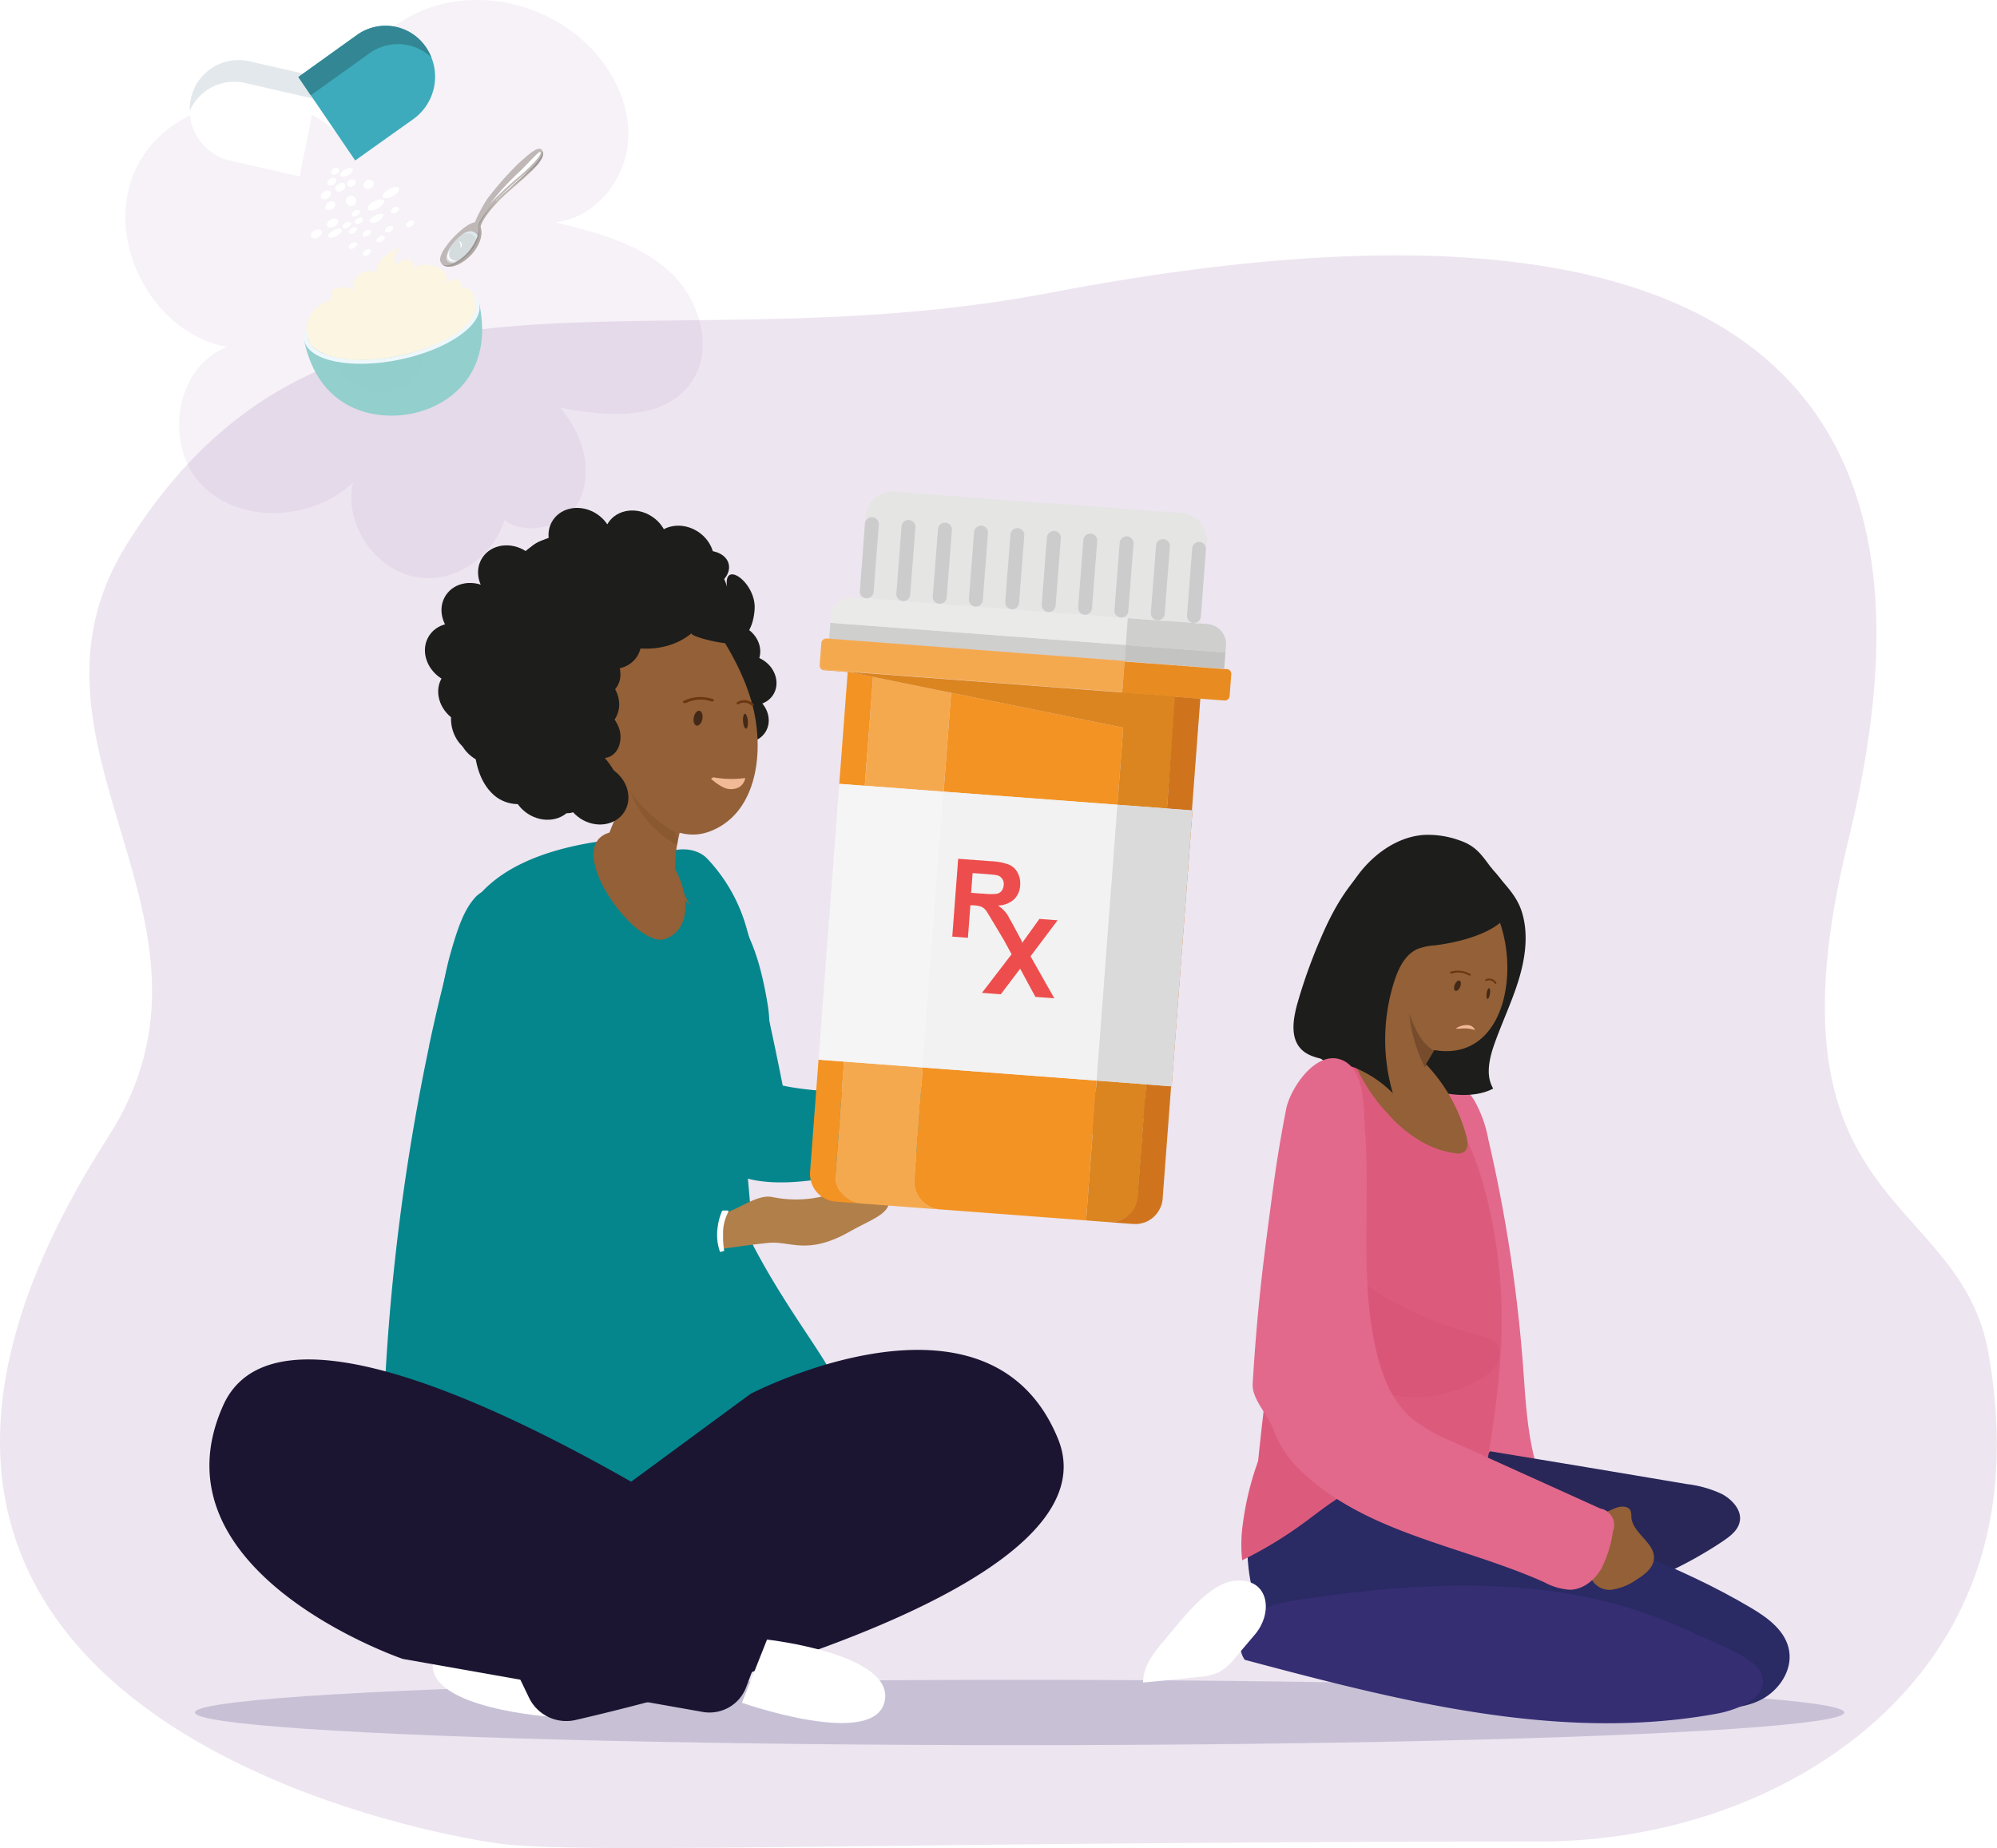 <svg xmlns="http://www.w3.org/2000/svg" xmlns:xlink="http://www.w3.org/1999/xlink" viewBox="0 0 382.72 354.26"><defs><style>.cls-1{mask:url(#mask);filter:url(#luminosity-noclip-3);}.cls-12,.cls-14,.cls-2,.cls-4,.cls-51,.cls-56,.cls-57,.cls-59,.cls-8{mix-blend-mode:multiply;}.cls-2{fill:url(#linear-gradient);}.cls-3{mask:url(#mask-2);filter:url(#luminosity-noclip-4);}.cls-4{fill:url(#linear-gradient-2);}.cls-5{isolation:isolate;}.cls-6{fill:#d1bbdc;opacity:0.18;}.cls-7{fill:#652580;opacity:0.12;}.cls-8{fill:#aea7c3;opacity:0.58;}.cls-9{fill:#b17f4a;}.cls-10{fill:#04868c;}.cls-11{mask:url(#mask-3);}.cls-12,.cls-26{opacity:0.15;}.cls-12{fill:url(#linear-gradient-3);}.cls-13{mask:url(#mask-4);}.cls-14,.cls-25{opacity:0.1;}.cls-14{fill:url(#linear-gradient-4);}.cls-15,.cls-16,.cls-27{fill:#fff;}.cls-16,.cls-17{fill-rule:evenodd;}.cls-17{fill:#1b1532;}.cls-18{fill:#1d1d1b;}.cls-19{fill:#936037;}.cls-20{fill:#6b3611;}.cls-21,.cls-40{fill:#432918;}.cls-22{fill:#683c11;opacity:0.19;}.cls-23{fill:#e5e5e4;}.cls-24{fill:#f39323;}.cls-25,.cls-26,.cls-29{fill:#010101;}.cls-27{opacity:0.2;}.cls-28{fill:#cdcccc;}.cls-29{opacity:0.05;}.cls-30{fill:#e5811f;}.cls-31{fill:#f2f2f2;}.cls-32{fill:#ed4d4c;}.cls-33{fill:#e2698b;}.cls-34{fill:#282758;}.cls-35{fill:#dc5b7c;}.cls-36{fill:none;}.cls-37{fill:#2a2a64;}.cls-38{fill:#352e73;}.cls-39{fill:#d34b73;opacity:0.27;}.cls-40{opacity:0.35;}.cls-41{fill:#f2b997;}.cls-42{fill:#e3e8ec;}.cls-43{fill:#3dabbc;}.cls-44{fill:#338693;}.cls-45,.cls-46,.cls-47{fill:#92cfcd;}.cls-46,.cls-47,.cls-52{mix-blend-mode:screen;}.cls-46{opacity:0.4;}.cls-47{opacity:0.5;}.cls-48{fill:#edf7fc;}.cls-49{fill:#82c4c2;}.cls-50,.cls-51,.cls-52{fill:#fbf5e2;}.cls-52,.cls-57{opacity:0.7;}.cls-53{fill:#bfb8b7;}.cls-54{fill:#fefefe;}.cls-55{fill:#bdb3ac;}.cls-56,.cls-57{fill:#908d8d;}.cls-56{opacity:0.3;}.cls-58,.cls-59{fill:#e5f4f9;opacity:0.6;}.cls-60{filter:url(#luminosity-noclip-2);}.cls-61{filter:url(#luminosity-noclip);}</style><filter id="luminosity-noclip" x="130.43" y="-4156.69" width="17.82" height="32766" filterUnits="userSpaceOnUse" color-interpolation-filters="sRGB"><feFlood flood-color="#fff" result="bg"/><feBlend in="SourceGraphic" in2="bg"/></filter><mask id="mask" x="130.43" y="-4156.69" width="17.82" height="32766" maskUnits="userSpaceOnUse"><g class="cls-61"/></mask><linearGradient id="linear-gradient" x1="-2960.69" y1="291.95" x2="-2943.5" y2="179.5" gradientTransform="translate(3084.2)" gradientUnits="userSpaceOnUse"><stop offset="0"/><stop offset="1" stop-color="#fff"/></linearGradient><filter id="luminosity-noclip-2" x="73.8" y="-4156.69" width="70.67" height="32766" filterUnits="userSpaceOnUse" color-interpolation-filters="sRGB"><feFlood flood-color="#fff" result="bg"/><feBlend in="SourceGraphic" in2="bg"/></filter><mask id="mask-2" x="73.8" y="-4156.69" width="70.67" height="32766" maskUnits="userSpaceOnUse"><g class="cls-60"/></mask><linearGradient id="linear-gradient-2" x1="-2978.89" y1="270.02" x2="-2964.35" y2="174.86" xlink:href="#linear-gradient"/><filter id="luminosity-noclip-3" x="130.43" y="169.44" width="17.82" height="44.74" filterUnits="userSpaceOnUse" color-interpolation-filters="sRGB"><feFlood flood-color="#fff" result="bg"/><feBlend in="SourceGraphic" in2="bg"/></filter><mask id="mask-3" x="130.43" y="169.44" width="17.82" height="44.74" maskUnits="userSpaceOnUse"><g class="cls-1"><path class="cls-2" d="M147.88,200.39c-.53,3.17-5.07,12-6,13.79-6.77-8.24-9.87-27.27-11.46-35.26a11.32,11.32,0,0,1,1.71-5.22,12.23,12.23,0,0,1,4.83-4.26,47.52,47.52,0,0,1,4.77,6.38,40.22,40.22,0,0,1,5.3,11.94A28.94,28.94,0,0,1,147.88,200.39Z"/></g></mask><linearGradient id="linear-gradient-3" x1="-2960.64" y1="291.96" x2="-2943.45" y2="179.51" gradientTransform="translate(3084.2)" gradientUnits="userSpaceOnUse"><stop offset="0" stop-color="#010101"/><stop offset="1"/></linearGradient><filter id="luminosity-noclip-4" x="73.8" y="171.45" width="70.67" height="95.77" filterUnits="userSpaceOnUse" color-interpolation-filters="sRGB"><feFlood flood-color="#fff" result="bg"/><feBlend in="SourceGraphic" in2="bg"/></filter><mask id="mask-4" x="73.8" y="171.45" width="70.67" height="95.77" maskUnits="userSpaceOnUse"><g class="cls-3"><path class="cls-4" d="M144.47,238.89h-.05a58.88,58.88,0,0,1-15.8,3.78c-8,.57-31.89,1.42-42.05-6.22a15.26,15.26,0,0,1-4.94-6.81c-1.26,8.21-3.35,24.44-2.66,37.56h0c-3.28-.85-5.23-1.94-5.16-3.27a420.85,420.85,0,0,1,8.37-63.32l0-.11c0-.11,0-.21.07-.32,1.06-4.72,2.43-10.44,3.47-14.66a.43.43,0,0,0,0-.05c.59-2.39,1.07-4.29,1.33-5.25a16.48,16.48,0,0,1,2.51-5.5c2.2-2.95,6-5,12.35-1.33a40.63,40.63,0,0,1,4.61,18.93c0,4.21-.11,7.68-.26,10.36a6.7,6.7,0,0,0,6.9,7.09,36.79,36.79,0,0,0,3.9-.31c-.42.15-13.89,2.69-14.65,7.18s12.27,7.87,18.69,10c7.31,2.37,22.64,4.65,22.64,4.65l.19,2v0Z"/></g></mask><linearGradient id="linear-gradient-4" x1="-2978.89" y1="270.02" x2="-2964.35" y2="174.86" xlink:href="#linear-gradient-3"/></defs><g class="cls-5"><g id="Layer_2" data-name="Layer 2"><g id="Layer_1-2" data-name="Layer 1"><path class="cls-6" d="M97.27,95.23c.35,8.52-7.89,16.34-16.37,15.56s-15.14-10-13.23-18.3c-7.8,7.28-21.43,8.14-28.92.54s-5.2-22.84,4.82-26.52C28.81,63.89,19.5,45.21,26.29,31.85S53.65,15,64.48,25.35c.24-10.49,7.74-20.26,17.63-23.79s21.52-.92,29.4,6c5.63,4.94,9.48,12.3,8.84,19.76s-6.5,14.55-13.95,15.28c7.86,1.94,16.08,4.06,22,9.53s8.67,15.42,3.64,21.76c-5.48,6.9-16,5.91-24.7,4.26,4.35,5,6.65,12.52,3.4,18.28s-13.28,6.77-16.08.78l-14.79,8.61"/><path class="cls-7" d="M360.45,329C343.91,344.33,320,353,295.05,353q-16,0-30.56.06-21.47.09-39.94.24c-24.59.19-45.34.43-62.6.63-38.81.44-60,.61-67.41-.7,0,0-147.76-20.05-73.83-135.25C47.41,176.38,0,143.24,24.3,104.35c38.67-62,99.49-33.42,177-48.24,174.09-33.28,164.45,57.55,152.77,105.63-17.11,70.47,21.47,66.41,27,97.59C387.09,293.05,375.56,314.91,360.45,329Z"/><ellipse class="cls-8" cx="195.41" cy="328.27" rx="158.05" ry="6.26"/><path class="cls-9" d="M219.51,213.93a2.9,2.9,0,0,0,.47-2.45c-.54-1.65-2.93-2.79-4.77-2.71-.92,0-1,.46-2.39.52-1.1.05-1.83-.22-3.34-.08a22.23,22.23,0,0,1-11.19-2.28c-3.14-1.6-7.06.68-10.13-.44S186,214,186,214s5,.52,9.19,1.17,6.55,4.24,15.5,1.92C215.2,216,218.22,215.89,219.51,213.93Z"/><path class="cls-10" d="M124.43,166.58c1.65-4,8.24-5.09,11.17-1.92a31.73,31.73,0,0,1,7.4,13c3.38,11.65,7,30.43,7,30.43s16.32,3.94,39.57-2.37c0,0,.5,6.53,2.8,9.16,0,0-40.91,18.59-53.27,9.06-7.34-5.66-14.52-34-15.41-45.34C123.25,173,123.21,169.52,124.43,166.58Z"/><g class="cls-11"><path class="cls-12" d="M147.88,200.39c-.06,6-5.07,12-6,13.79-6.77-8.24-9.87-27.27-11.46-35.26a11.32,11.32,0,0,1,1.71-5.22,12.23,12.23,0,0,1,4.83-4.26,47.52,47.52,0,0,1,4.77,6.38c1.51,2.42,3.56,8.94,5,14.57A37.48,37.48,0,0,1,147.88,200.39Z"/></g><path class="cls-10" d="M144.42,238.9c8.77,16.7,19.09,27,16.59,31.46-3.56,6.34-64.07,31.35-82-3.15-1.57-3-5.23-1.94-5.16-3.27a420.85,420.85,0,0,1,8.37-63.32l0-.11c1.31-6.17,2.55-11.25,3.54-15a.43.43,0,0,0,0-.05c.76-2.86,1.37-4.93,1.75-6.08a26.44,26.44,0,0,1,2.09-4.67c4.24-7.47,13-11.19,22.69-13,16.78-3.13,23.81,5.44,26.32,9.59,3.28,5.41,6.34,8.27,8.47,21s-5.32,16.2-5.32,16.2c.93,10.23,1.67,18.33,2.21,24.8v0C144.14,235.34,143.63,237.38,144.42,238.9Z"/><g class="cls-13"><path class="cls-14" d="M144.47,238.89h-.05a58.88,58.88,0,0,1-15.8,3.78c-8,.57-31.89,1.42-42.05-6.22a15.26,15.26,0,0,1-4.94-6.81c-1.26,8.21-3.35,24.44-2.66,37.56h0c-3.28-.85-5.23-1.94-5.16-3.27a420.85,420.85,0,0,1,8.37-63.32l0-.11c0-.11,0-.21.07-.32,1.06-4.72,2.43-10.44,3.47-14.66a.43.43,0,0,0,0-.05c.59-2.39,1.07-4.29,1.33-5.25a16.48,16.48,0,0,1,2.51-5.5c2.2-2.95,6-5,12.35-1.33a40.63,40.63,0,0,1,4.61,18.93c0,4.21-.11,7.68-.26,10.36a6.7,6.7,0,0,0,6.9,7.09,36.79,36.79,0,0,0,3.9-.31c-.42.15-13.89,2.69-14.65,7.18s12.27,9,18.69,11.09c7.31,2.37,22.64,3.52,22.64,3.52l.19,2v0Z"/></g><path class="cls-9" d="M170.37,230.83a2.89,2.89,0,0,0-.17-2.49c-.94-1.45-3.54-1.94-5.31-1.4-.88.26-.83.69-2.17,1.11-1.05.33-1.83.25-3.25.77a22.17,22.17,0,0,1-11.41.65c-3.44-.74-7.79,3.59-11,3.29s1,6.7,1,6.7,5-.78,9.18-1.21,7.41,2.44,15.48-2.09C166.72,233.89,169.62,233.06,170.37,230.83Z"/><path class="cls-10" d="M91.1,172c2.93-3.18,9.49-1.94,11.15,2.05a31.74,31.74,0,0,1,2.47,14.73c-.83,12.1-3.91,31-3.91,31S114.4,230,138.4,232.07c0,0-1.64,4.62-.39,7.88,0,0-44.58,4.11-52.9-9.09C80.17,223,83.19,194,86.27,183,87.79,177.58,89,174.31,91.1,172Z"/><path class="cls-15" d="M138.4,232.07a5.68,5.68,0,0,1,1.18,0c.24.08-1.12,1.77-1,4.66a16.06,16.06,0,0,0,.21,3.06L138,240a9.67,9.67,0,0,1-.52-4.25A11.84,11.84,0,0,1,138.4,232.07Z"/><path class="cls-16" d="M106.11,329.14S81.41,327.61,83,318.38s27.3-1.58,27.3-1.58Z"/><path class="cls-17" d="M143.83,267.2s45.68-23.83,58.93,8.6c11.35,27.79-69.15,48.53-92.46,53.91a7.93,7.93,0,0,1-8.92-4.29L91.8,305.49Z"/><path class="cls-17" d="M77.2,318s-48.76-16.62-34.43-48.59,108.08,33.28,108.08,33.28L143,323.42a7.5,7.5,0,0,1-8.33,4.74Z"/><path class="cls-16" d="M147,314.29s24.59,2.74,22.53,11.88-27.34.23-27.34.23Z"/><ellipse class="cls-18" cx="115.35" cy="105.81" rx="5.09" ry="3.65" transform="translate(-21.71 30.2) rotate(-13.65)"/><ellipse class="cls-18" cx="110.75" cy="103.63" rx="5.61" ry="6.35" transform="matrix(0.55, -0.84, 0.84, 0.55, -36.68, 139.26)"/><ellipse class="cls-18" cx="140.72" cy="124.36" rx="4.56" ry="5.16" transform="translate(-40.49 173.65) rotate(-56.69)"/><ellipse class="cls-18" cx="143.83" cy="130.42" rx="4.56" ry="5.16" transform="translate(-44.15 178.98) rotate(-56.69)"/><ellipse class="cls-18" cx="142.35" cy="137.58" rx="4.56" ry="5.16" transform="translate(-50.81 180.97) rotate(-56.69)"/><path class="cls-19" d="M129.49,111c6.87,7.24,13.53,17.14,15.21,26.37,1.57,8.62-.35,18.59-8.3,21.86-4.62,1.9-8.08-.12-12.92-2.63a35.93,35.93,0,0,1-12-10.8,18.48,18.48,0,0,1-3.2-5.9,17.23,17.23,0,0,1,0-7.22c.86-5.65,2.22-11.36,5.68-15.77s9.45-7.3,15.53-5.91"/><path class="cls-19" d="M132.2,173.58c-3.83-3.85-3-9.63-1.85-14.37s2.24-10.37-1.3-14.46a28,28,0,0,0-13.68,21.3,3.13,3.13,0,0,0,.46,2.38,4,4,0,0,0,2.19,1l7.75,1.85a5.83,5.83,0,0,0,3.24.17A1.66,1.66,0,0,0,130,169"/><path class="cls-19" d="M127.46,180c9.25-3.31.61-23.23-10.45-20.46C107.34,162,121.73,182,127.46,180Z"/><path class="cls-20" d="M141.91,135.6a.65.65,0,0,1-.3,0"/><path class="cls-18" d="M132.55,121.36c-4.41,3.77-11.9,4-17.38.47,2,2.28,3.88,5,3.72,7.81s-3.35,5.12-6,3.65c2.24,1.7,4.59,3.54,5.63,6s0,5.73-2.61,6a17.86,17.86,0,0,1,3.23,5.61c-1.78,1.88-5.47,1.73-7.54-.31,1.57,2,0,4.94-2.39,5.26s-5-1.38-6.35-3.52c-1.38,2.48-5.61,2.27-8.06.2s-3.45-5.24-3.81-8.2c-3.48-.82-5.24-5.15-4.3-8.24s3.7-5.17,6.32-7.09c-3.54-.53-5.71-4.78-5.06-8s3.18-5.57,5.6-7.75a2.56,2.56,0,0,1,2-.89c.78.11,1.4,1.26.75,1.6a13.14,13.14,0,0,1,8.71-10.8c2.45-.86,6.5-.07,6.59,2.51L110,103.17c3.34-1.7,7-3.46,11-3s8.12,4.4,7.13,8c.74-2.33,4.14-2.91,6.57-1.64a10.08,10.08,0,0,1,4.65,6c-.84-5.39,5.61-.85,5.27,4.27-.18,2.63-1.08,5.26-3.63,6.4C139.46,123.9,131.9,121.91,132.55,121.36Z"/><ellipse class="cls-18" cx="99.44" cy="132.96" rx="4.99" ry="7.43" transform="translate(-55.93 74.41) rotate(-32.56)"/><ellipse class="cls-18" cx="105.26" cy="114.08" rx="5.09" ry="3.65" transform="translate(-23.94 28.05) rotate(-13.65)"/><ellipse class="cls-18" cx="130.8" cy="110.79" rx="5.09" ry="3.65" transform="translate(-22.45 33.98) rotate(-13.65)"/><ellipse class="cls-18" cx="127.97" cy="107.19" rx="5.09" ry="3.65" transform="translate(-21.68 33.22) rotate(-13.65)"/><ellipse class="cls-18" cx="134.7" cy="109.32" rx="5.09" ry="3.65" transform="translate(-21.99 34.86) rotate(-13.65)"/><ellipse class="cls-18" cx="106.41" cy="109.19" rx="5.61" ry="6.35" transform="translate(-43.28 138.14) rotate(-56.69)"/><ellipse class="cls-18" cx="100.56" cy="115.86" rx="5.61" ry="6.35" transform="translate(-51.49 136.26) rotate(-56.69)"/><ellipse class="cls-18" cx="95.4" cy="123.08" rx="5.61" ry="6.35" transform="translate(-59.85 135.2) rotate(-56.69)"/><ellipse class="cls-18" cx="92.38" cy="131.63" rx="5.61" ry="6.35" transform="translate(-68.36 136.53) rotate(-56.69)"/><ellipse class="cls-18" cx="96.18" cy="139.04" rx="5.61" ry="6.35" transform="matrix(0.55, -0.84, 0.84, 0.55, -72.84, 143.05)"/><ellipse class="cls-18" cx="99.89" cy="146.29" rx="5.61" ry="6.35" transform="translate(-77.22 149.41) rotate(-56.69)"/><ellipse class="cls-18" cx="108.35" cy="149.78" rx="5.61" ry="6.35" transform="translate(-76.32 158.06) rotate(-56.69)"/><ellipse class="cls-18" cx="114.3" cy="152.23" rx="5.61" ry="6.35" transform="translate(-75.69 164.13) rotate(-56.69)"/><ellipse class="cls-18" cx="121.87" cy="103.72" rx="5.61" ry="6.35" transform="translate(-31.74 148.59) rotate(-56.69)"/><ellipse class="cls-18" cx="130.12" cy="107.12" rx="5.61" ry="6.35" transform="matrix(0.55, -0.84, 0.84, 0.55, -30.86, 157.02)"/><ellipse class="cls-18" cx="97.75" cy="110.39" rx="5.61" ry="6.35" transform="translate(-48.18 131.45) rotate(-56.69)"/><ellipse class="cls-18" cx="90.19" cy="117.91" rx="5.61" ry="6.35" transform="matrix(0.55, -0.84, 0.84, 0.55, -57.88, 128.52)"/><ellipse class="cls-18" cx="87.57" cy="125.33" rx="5.61" ry="6.35" transform="translate(-65.26 129.67) rotate(-56.69)"/><ellipse class="cls-18" cx="116.76" cy="122.41" rx="5.61" ry="6.35" transform="translate(-49.66 152.75) rotate(-56.69)"/><ellipse class="cls-18" cx="112.53" cy="134.38" rx="5.61" ry="6.35" transform="translate(-61.57 154.61) rotate(-56.69)"/><ellipse class="cls-18" cx="90.11" cy="133.25" rx="5.61" ry="6.35" transform="translate(-70.73 135.36) rotate(-56.69)"/><ellipse class="cls-18" cx="93.91" cy="140.66" rx="5.61" ry="6.35" transform="translate(-75.22 141.88) rotate(-56.69)"/><ellipse class="cls-18" cx="103.5" cy="151.61" rx="5.61" ry="6.35" transform="matrix(0.55, -0.84, 0.84, 0.55, -80.04, 154.83)"/><path class="cls-21" d="M134.59,137.91c-.18.78-.68,1.3-1.13,1.17s-.66-.87-.48-1.65.68-1.3,1.12-1.17.66.87.49,1.65"/><path class="cls-20" d="M131.26,134.78a.53.53,0,0,1-.26-.07.18.18,0,0,1,0-.34,7.38,7.38,0,0,1,5.62-.36c.19.07.27.21.17.33a.55.55,0,0,1-.54.09,6.14,6.14,0,0,0-4.69.29.49.49,0,0,1-.3.06"/><path class="cls-21" d="M142.42,138.49c.1.78.38,1.31.62,1.17s.37-.87.27-1.65-.38-1.3-.62-1.17-.37.87-.27,1.65"/><path class="cls-20" d="M144.26,135.37a.25.25,0,0,0,.14-.42,2.53,2.53,0,0,0-3.1-.36.27.27,0,0,0-.1.33.2.2,0,0,0,.3.09,2.1,2.1,0,0,1,2.59.29.23.23,0,0,0,.17.07"/><path class="cls-22" d="M129.67,159.7a27.55,27.55,0,0,1-6.76-5.32,13.56,13.56,0,0,1-2.22-3A19.5,19.5,0,0,0,129.78,162a2.19,2.19,0,0,0-.48-2.23"/><polygon class="cls-23" points="158.92 122.5 170.28 123.35 215.52 126.76 158.92 122.5"/><polygon class="cls-23" points="159.25 118.08 158.92 122.5 159.15 119.37 159.25 118.08"/><path class="cls-24" d="M235.12,128.24l-.5,0h0l.48,0a.94.94,0,0,1,.87,1l-.31,4.1a.94.94,0,0,1-1,.87h0a.92.92,0,0,0,1-.85l.31-4.14A.92.92,0,0,0,235.12,128.24Z"/><rect class="cls-23" x="185.77" y="94.69" width="3.13" height="56.76" transform="translate(50.53 300.62) rotate(-85.69)"/><rect class="cls-25" x="185.77" y="94.69" width="3.13" height="56.76" transform="translate(50.53 300.62) rotate(-85.69)"/><rect class="cls-26" x="234.74" y="125.07" height="3.13"/><polygon class="cls-23" points="234.62 128.2 234.85 125.08 215.75 123.64 215.52 126.76 220.7 127.16 234.62 128.2"/><polygon class="cls-26" points="234.62 128.2 234.85 125.08 215.75 123.64 215.52 126.76 220.7 127.16 234.62 128.2"/><polygon class="cls-24" points="220.7 127.16 234.62 128.2 234.62 128.2 234.62 128.2 220.7 127.16"/><polygon class="cls-26" points="220.7 127.16 234.62 128.2 234.62 128.2 234.62 128.2 220.7 127.16"/><path class="cls-23" d="M215.75,123.64l.39-5.17-1.33-.1h0l-5.13-.39-.5,0h0l-1.34-.1h0l-4.62-.35-1-.08h0l-1.33-.1h0l-4.47-.34-1.17-.08h0l-18.61-1.41-2.29-.17h0l-10.92-.82a3.89,3.89,0,0,0-4.17,3.58l-.1,1.29Z"/><path class="cls-27" d="M215.75,123.64l.39-5.17-1.33-.1h0l-5.13-.39-.5,0h0l-1.34-.1h0l-4.62-.35-1-.08h0l-1.33-.1h0l-4.47-.34-1.17-.08h0l-18.61-1.41-2.29-.17h0l-10.92-.82a3.89,3.89,0,0,0-4.17,3.58l-.1,1.29Z"/><path class="cls-23" d="M174.34,115.32l2.29.17,18.61,1.41h0l1.17.08,4.47.34a1.35,1.35,0,0,1-1.24-1.43l1-12.89a1.35,1.35,0,0,1,1.44-1.24h0a1.34,1.34,0,0,1,1.23,1.44l-1,12.89a1.34,1.34,0,0,1-1.43,1.23l1.33.1h0l1,.08,4.62.35a1.34,1.34,0,0,1-1.23-1.44l1-12.89a1.34,1.34,0,0,1,1.43-1.23h0a1.34,1.34,0,0,1,1.23,1.43l-1,12.89a1.35,1.35,0,0,1-1.44,1.24l1.34.1h0l.5,0,5.13.39a1.33,1.33,0,0,1-1.23-1.43l1-12.89a1.34,1.34,0,0,1,1.43-1.24h0a1.34,1.34,0,0,1,1.23,1.44l-1,12.89a1.33,1.33,0,0,1-1.43,1.23l1.33.1,3.55.27,2.09.16a1.35,1.35,0,0,1-1.24-1.44l1-12.89a1.33,1.33,0,0,1,1.43-1.23h0a1.34,1.34,0,0,1,1.23,1.43l-1,12.89a1.35,1.35,0,0,1-1.43,1.24l1.33.1h0l.57,0,5.06.38a1.33,1.33,0,0,1-1.23-1.43l1-12.89a1.34,1.34,0,1,1,2.67.2l.1-1.34a5.18,5.18,0,0,0-4.78-5.55l-20.35-1.54-2.35-.17h0L199,96.33l-2.15-.16h0l-5-.38-1.95-.14h0l-4.36-.33-2.61-.2h0l-4.56-.34-2.41-.18h0l-4.46-.34A5.18,5.18,0,0,0,165.88,99l-.58,7.78.48-6.45a1.33,1.33,0,0,1,1.43-1.23h0a1.34,1.34,0,0,1,1.24,1.43l-1,12.89a1.33,1.33,0,0,1-2.66-.2l-.1,1.33,9.63.73h0l-10.92-.82,10.92.82Zm5.37-13.9a1.34,1.34,0,0,1,1.44-1.23h0a1.33,1.33,0,0,1,1.23,1.43l-1,12.89a1.34,1.34,0,0,1-2.67-.2Zm9.64.73-1,12.89a1.34,1.34,0,0,1-2.67-.2l1-12.89a1.35,1.35,0,0,1,1.43-1.24h0A1.35,1.35,0,0,1,189.35,102.15Zm7,.52-1,12.89a1.33,1.33,0,1,1-2.66-.2l1-12.89a1.33,1.33,0,0,1,1.43-1.23h0A1.33,1.33,0,0,1,196.31,102.67Zm-8.55,13.66-3.57-.27.18,0ZM173,115.22a1.33,1.33,0,0,1-1.23-1.43l1-12.89a1.34,1.34,0,0,1,1.43-1.24h0a1.34,1.34,0,0,1,1.23,1.44l-1,12.89A1.33,1.33,0,0,1,173,115.22Zm4.6.35,3.7.28h0l-4.18-.32Z"/><polygon class="cls-25" points="234.85 125.08 234.95 123.79 234.85 125.08 234.85 125.08"/><path class="cls-25" d="M234.45,121.57a3.73,3.73,0,0,1,.48,1.43A3.73,3.73,0,0,0,234.45,121.57Z"/><path class="cls-25" d="M232.85,120A3.76,3.76,0,0,1,234,121,3.76,3.76,0,0,0,232.85,120Z"/><path class="cls-25" d="M231.37,119.62a3.89,3.89,0,0,1,1.48.42A3.89,3.89,0,0,0,231.37,119.62Z"/><path class="cls-23" d="M230.08,119.52l-1.34-.1h0l-5.06-.38-.57,0h0l-1.33-.1h0l-2.09-.16-3.55-.27-.39,5.17,19.1,1.44.1-1.29a4.15,4.15,0,0,0,0-.79,3.88,3.88,0,0,0-2.08-3,3.89,3.89,0,0,0-1.48-.42l-1.29-.1Z"/><path class="cls-25" d="M230.08,119.52l-1.34-.1h0l-5.06-.38-.57,0h0l-1.33-.1h0l-2.09-.16-3.55-.27-.39,5.17,19.1,1.44.1-1.29a4.15,4.15,0,0,0,0-.79,3.88,3.88,0,0,0-2.08-3,3.89,3.89,0,0,0-1.48-.42l-1.29-.1Z"/><path class="cls-23" d="M228.74,119.42l1.34.1h0l1.29.1-1.29-.1.58-7.78-.48,6.45A1.34,1.34,0,0,1,228.74,119.42Z"/><path class="cls-28" d="M166,114.69a1.32,1.32,0,0,0,1.43-1.23l1-12.89a1.34,1.34,0,0,0-1.24-1.43h0a1.33,1.33,0,0,0-1.43,1.23l-.48,6.45-.49,6.44h0A1.33,1.33,0,0,0,166,114.69Z"/><path class="cls-28" d="M174.44,114l1-12.89a1.34,1.34,0,0,0-1.23-1.44h0a1.34,1.34,0,0,0-1.43,1.24l-1,12.89a1.33,1.33,0,1,0,2.66.2Z"/><path class="cls-28" d="M180,115.74a1.33,1.33,0,0,0,1.43-1.23l1-12.89a1.33,1.33,0,0,0-1.23-1.43h0a1.34,1.34,0,0,0-1.44,1.23l-1,12.89A1.34,1.34,0,0,0,180,115.74Z"/><path class="cls-28" d="M186.68,102l-1,12.89a1.34,1.34,0,0,0,2.67.2l1-12.89a1.35,1.35,0,0,0-1.24-1.44h0A1.35,1.35,0,0,0,186.68,102Z"/><path class="cls-28" d="M209.28,116.61l1-12.89a1.34,1.34,0,0,0-1.23-1.43h0a1.34,1.34,0,0,0-1.43,1.23l-1,12.89a1.34,1.34,0,0,0,1.23,1.44h0A1.35,1.35,0,0,0,209.28,116.61Z"/><path class="cls-28" d="M221.78,118.9a1.35,1.35,0,0,0,1.43-1.24l1-12.89a1.34,1.34,0,0,0-1.23-1.43h0a1.33,1.33,0,0,0-1.43,1.23l-1,12.89a1.35,1.35,0,0,0,1.24,1.44Z"/><path class="cls-28" d="M216.24,117.14l1-12.89a1.34,1.34,0,0,0-1.23-1.44h0a1.34,1.34,0,0,0-1.43,1.24l-1,12.89a1.33,1.33,0,0,0,1.23,1.43h0A1.33,1.33,0,0,0,216.24,117.14Z"/><path class="cls-28" d="M202.31,116.09l1-12.89a1.34,1.34,0,0,0-1.23-1.44h0a1.35,1.35,0,0,0-1.44,1.24l-1,12.89a1.35,1.35,0,0,0,1.24,1.43h0A1.34,1.34,0,0,0,202.31,116.09Z"/><path class="cls-28" d="M193.65,102.47l-1,12.89a1.33,1.33,0,1,0,2.66.2l1-12.89a1.33,1.33,0,0,0-1.23-1.43h0A1.33,1.33,0,0,0,193.65,102.47Z"/><path class="cls-28" d="M229.92,103.86a1.35,1.35,0,0,0-1.44,1.24l-1,12.89a1.33,1.33,0,0,0,1.23,1.43h0a1.34,1.34,0,0,0,1.44-1.23l.48-6.45.49-6.44h0A1.35,1.35,0,0,0,229.92,103.86Z"/><polygon class="cls-27" points="170.28 123.35 158.47 122.46 158.47 122.46 196.77 125.35 170.28 123.35"/><polygon class="cls-23" points="215.52 126.76 215.52 126.76 170.28 123.35 196.77 125.35 215.52 126.76"/><polygon class="cls-27" points="215.52 126.76 215.52 126.76 170.28 123.35 196.77 125.35 215.52 126.76"/><path class="cls-24" d="M157.42,123.36l-.3,4a1,1,0,0,0,.9,1l12.83,1,44.22,3.34.45-6-18.75-1.41-38.3-2.89A1,1,0,0,0,157.42,123.36Z"/><path class="cls-27" d="M157.42,123.36l-.3,4a1,1,0,0,0,.9,1l12.83,1,44.22,3.34.45-6-18.75-1.41-38.3-2.89A1,1,0,0,0,157.42,123.36Z"/><polygon class="cls-29" points="229.92 133.87 234.65 134.22 234.65 134.22 227.4 133.68 229.92 133.87"/><polygon class="cls-23" points="215.52 126.76 220.15 127.11 215.52 126.76 215.52 126.76"/><polygon class="cls-29" points="215.52 126.76 220.15 127.11 215.52 126.76 215.52 126.76"/><path class="cls-24" d="M235.66,133.35l.31-4.1a.94.94,0,0,0-.87-1l-.48,0h0l-14.47-1.09-4.63-.35-.45,6,10.2.77,2.13.16,7.25.54A.94.94,0,0,0,235.66,133.35Z"/><path class="cls-29" d="M235.66,133.35l.31-4.1a.94.94,0,0,0-.87-1l-.48,0h0l-14.47-1.09-4.63-.35-.45,6,10.2.77,2.13.16,7.25.54A.94.94,0,0,0,235.66,133.35Z"/><polygon class="cls-23" points="215.52 126.76 220.15 127.11 220.7 127.16 215.52 126.76"/><polygon class="cls-26" points="215.52 126.76 220.15 127.11 220.7 127.16 215.52 126.76"/><polygon class="cls-29" points="215.52 126.76 220.15 127.11 220.7 127.16 215.52 126.76"/><polygon class="cls-24" points="220.7 127.16 220.15 127.11 234.62 128.2 234.62 128.2 220.7 127.16"/><polygon class="cls-26" points="220.7 127.16 220.15 127.11 234.62 128.2 234.62 128.2 220.7 127.16"/><polygon class="cls-29" points="220.7 127.16 220.15 127.11 234.62 128.2 234.62 128.2 220.7 127.16"/><path class="cls-24" d="M167.32,129.76l-4.85-1,62.8,4.74h0l-10.2-.77-44.22-3.34-12.83-1a1,1,0,0,1-.9-1l.3-4a1,1,0,0,1,1.05-.9h-.06a.93.93,0,0,0-1,.85l-.31,4.14a.92.92,0,0,0,.85,1l4.51.34-1.62,21.47,4.89.37Z"/><path class="cls-24" d="M160.14,225l1.62-21.5-4.89-.36-1.62,21.49a5.32,5.32,0,0,0,4.9,5.71l4.89.36A5.31,5.31,0,0,1,160.14,225Z"/><path class="cls-24" d="M208.15,233.94l2-26.8-33.31-2.51-1.62,21.5a5.32,5.32,0,0,0,4.91,5.7l32.19,2.43h0Z"/><polygon class="cls-24" points="215.27 139.49 179.28 132.19 182.28 132.8 180.85 151.76 214.16 154.27 215.27 139.49"/><path class="cls-30" d="M219.75,234.18a5,5,0,0,1-.8.27A5,5,0,0,0,219.75,234.18Z"/><path class="cls-30" d="M222.5,231.4a5.34,5.34,0,0,1-.39.75A5.34,5.34,0,0,0,222.5,231.4Z"/><path class="cls-30" d="M222.92,229.79s0,0,0-.06l7.23-95.85-7.22,95.78A.59.59,0,0,1,222.92,229.79Z"/><path class="cls-30" d="M218.6,234.53a4,4,0,0,1-.48.08Z"/><path class="cls-30" d="M222.78,230.6c0,.16-.09.31-.14.46C222.69,230.91,222.74,230.76,222.78,230.6Z"/><path class="cls-30" d="M219.79,234.16a5.37,5.37,0,0,0,2.3-2A5.44,5.44,0,0,1,219.79,234.16Z"/><polygon class="cls-30" points="212.34 234.26 215.52 234.5 212.34 234.26 212.34 234.26"/><path class="cls-30" d="M217.23,234.63h0Z"/><polygon class="cls-30" points="225.27 133.51 225.27 133.51 230.16 133.88 229.92 133.87 227.4 133.68 225.27 133.51"/><rect class="cls-31" x="169" y="162.75" width="53.03" height="33.4" transform="translate(1.87 360.92) rotate(-85.69)"/><polygon class="cls-27" points="156.87 203.13 156.87 203.13 156.87 203.13 156.87 203.13"/><polygon class="cls-27" points="165.04 230.69 180.15 231.83 180.15 231.83 165.04 230.69 165.04 230.69"/><polygon class="cls-27" points="160.85 150.25 160.85 150.25 160.85 150.25 160.85 150.25"/><polygon class="cls-24" points="180.85 151.76 182.28 132.8 179.28 132.19 167.32 129.76 165.74 150.62 160.85 150.25 160.85 150.25 180.85 151.76"/><polygon class="cls-27" points="180.85 151.76 182.28 132.8 179.28 132.19 167.32 129.76 165.74 150.62 160.85 150.25 160.85 150.25 180.85 151.76"/><path class="cls-24" d="M175.24,226.13l1.62-21.5-20-1.5h0l4.89.36L160.14,225a5.31,5.31,0,0,0,4.9,5.7l15.11,1.14A5.32,5.32,0,0,1,175.24,226.13Z"/><path class="cls-27" d="M175.24,226.13l1.62-21.5-20-1.5h0l4.89.36L160.14,225a5.31,5.31,0,0,0,4.9,5.7l15.11,1.14A5.32,5.32,0,0,1,175.24,226.13Z"/><polygon class="cls-31" points="176.86 204.63 180.85 151.76 160.85 150.25 160.85 150.25 156.87 203.13 156.87 203.13 176.86 204.63"/><polygon class="cls-27" points="176.86 204.63 180.85 151.76 160.85 150.25 160.85 150.25 156.87 203.13 156.87 203.13 176.86 204.63"/><path class="cls-25" d="M219.79,234.16l0,0Z"/><path class="cls-25" d="M218.12,234.61a7.42,7.42,0,0,1-.82,0A7.42,7.42,0,0,0,218.12,234.61Z"/><polygon class="cls-25" points="217.16 234.62 217.16 234.62 215.52 234.5 217.16 234.62"/><path class="cls-25" d="M219,234.45l-.35.08Z"/><path class="cls-25" d="M222.64,231.06a3.45,3.45,0,0,1-.14.34A3.45,3.45,0,0,0,222.64,231.06Z"/><path class="cls-25" d="M222.11,232.15l0,0Z"/><path class="cls-25" d="M222.92,229.79a5.27,5.27,0,0,1-.14.81A5.27,5.27,0,0,0,222.92,229.79Z"/><path class="cls-24" d="M208.15,233.94l4.19.32a5.31,5.31,0,0,0,5.7-4.9l1.63-21.5-9.5-.72Z"/><path class="cls-25" d="M208.15,233.94l4.19.32a5.31,5.31,0,0,0,5.7-4.9l1.63-21.5-9.5-.72Z"/><polygon class="cls-24" points="162.47 128.78 167.32 129.76 167.32 129.76 179.28 132.19 215.27 139.49 214.16 154.27 223.65 154.98 225.27 133.51 162.47 128.78"/><polygon class="cls-25" points="162.47 128.78 167.32 129.76 167.32 129.76 179.28 132.19 215.27 139.49 214.16 154.27 223.65 154.98 225.27 133.51 162.47 128.78"/><path class="cls-30" d="M223.65,155l4.89.37-4,52.88-4.89-.37L218,229.36a5.31,5.31,0,0,1-5.7,4.9l3.18.24,1.64.12h.14a7.42,7.42,0,0,0,.82,0,4,4,0,0,0,.48-.08l.35-.08a5,5,0,0,0,.8-.27l0,0a5.44,5.44,0,0,0,2.3-2l0,0a5.34,5.34,0,0,0,.39-.75,3.45,3.45,0,0,0,.14-.34c.05-.15.1-.3.14-.46a5.27,5.27,0,0,0,.14-.81.59.59,0,0,0,0-.13l7.22-95.78-4.89-.36Z"/><path class="cls-25" d="M223.65,155l4.89.37-4,52.88-4.89-.37L218,229.36a5.31,5.31,0,0,1-5.7,4.9l3.18.24,1.64.12h.14a7.42,7.42,0,0,0,.82,0,4,4,0,0,0,.48-.08l.35-.08a5,5,0,0,0,.8-.27l0,0a5.44,5.44,0,0,0,2.3-2l0,0a5.34,5.34,0,0,0,.39-.75,3.45,3.45,0,0,0,.14-.34c.05-.15.1-.3.14-.46a5.27,5.27,0,0,0,.14-.81.59.59,0,0,0,0-.13l7.22-95.78-4.89-.36Z"/><polygon class="cls-31" points="210.17 207.14 219.66 207.86 224.56 208.23 228.54 155.35 223.65 154.98 214.16 154.27 210.17 207.14"/><polygon class="cls-25" points="210.17 207.14 219.66 207.86 224.56 208.23 228.54 155.35 223.65 154.98 214.16 154.27 210.17 207.14"/><polygon class="cls-24" points="167.32 129.76 179.28 132.19 167.32 129.76 167.32 129.76"/><polygon class="cls-27" points="167.32 129.76 179.28 132.19 167.32 129.76 167.32 129.76"/><polygon class="cls-25" points="167.32 129.76 179.28 132.19 167.32 129.76 167.32 129.76"/><path class="cls-32" d="M197.5,183.31l5.19-6.9-3.49-.26-3.29,4.57-.12-.22h.08l-1.61-3c-.36-.69-.67-1.23-.95-1.69l0-.07h0a8.24,8.24,0,0,0-.53-.79,6.8,6.8,0,0,0-1.52-1.37,4.76,4.76,0,0,0,3.06-1.16,4,4,0,0,0,1.19-2.7,4.31,4.31,0,0,0-.47-2.4,3.38,3.38,0,0,0-1.63-1.56,10.89,10.89,0,0,0-3.44-.67l-6.34-.47-1.13,14.92,3,.23.47-6.23.61,0a5.11,5.11,0,0,1,1.51.28,2.39,2.39,0,0,1,.86.69c.26.33,3.47,5.74,3.47,5.74l1.45,2.67-5.68,7.4,3.61.27,3.71-4.9,2.92,5.4,3.63.28Zm-9.16-12-2.23-.16.29-3.79,2.35.17c1.22.1,1.95.17,2.19.22a1.69,1.69,0,0,1,1.41,1.92,2.07,2.07,0,0,1-.39,1.1,1.64,1.64,0,0,1-.9.56A11.17,11.17,0,0,1,188.34,171.28Z"/><path class="cls-33" d="M275,205.72a11.52,11.52,0,0,1,7.52,5.17,23.92,23.92,0,0,1,2.72,7.55,287.29,287.29,0,0,1,6.65,43.42c.5,6.66.79,13.41,2.76,19.75l-11.19,2.6a7.24,7.24,0,0,1-3.51.22,2.71,2.71,0,0,1-2.06-2.66"/><path class="cls-34" d="M285.56,278.2q18.85,3.09,37.68,6.28a21.8,21.8,0,0,1,6.76,1.91c2.05,1.1,3.69,3.06,3.46,5s-1.92,3.14-3.57,4.24c-12.16,8.08-27.29,13-43.17,14.16-7.06.5-15.49-.28-19.8-5.38"/><path class="cls-35" d="M254.3,207.76c-6.66,18.87-11.74,56.11-13.56,76.28-.31,3.48-.51,7.26,1.18,10.21,2.17,3.77,6.61,4.86,10.61,5.35a87,87,0,0,0,18,.33c3.19-.27,6.57-.81,9-3.09,2.85-2.66,3.78-7,4.52-11.06,2.36-13,4.42-26.18,3.54-39.37-.69-10.45-4.07-29.33-12.41-36.13C265.09,202.05,257.52,198.63,254.3,207.76Z"/><path class="cls-36" d="M313.88,275.68A91.83,91.83,0,0,1,307.34,265c-5.55-10.09-11.16-20.32-14.23-31.53-1.55-5.67-2.45-11.58-4.74-17s-6.35-10.36-11.8-11.71c-.5.21-.52,2.23-.1,1.87a1.54,1.54,0,0,1,1.54,0c5.14,1.93,8.71,7.08,10.4,12.55s1.78,11.32,2,17.08a488.16,488.16,0,0,0,4.09,49.22"/><path class="cls-37" d="M290.23,289.34c15.55,5.21,31.22,10.48,45.43,18.92,3.19,1.9,6.61,4.4,7.23,8.21s-2,7.56-5.25,9.28-7.08,1.85-10.74,1.81c-25.07-.27-49.65-6.91-73.94-13.5-4.8-1.3-10.16-3.07-12.36-7.75-1.62-3.45-2.08-12.55-1-16.24,2.3-7.89,2.54-7,8.37-12.5-.58.55,4-2.29,3.51-1.61,4.84,3.57,13.22,4.82,19,6.75Z"/><path class="cls-38" d="M294.22,304.65c-15.05-1.62-30.25-.24-45.22,2-3,.45-6.2,1-8.6,3s-3.65,5.92-1.85,8.52c29.66,7.9,60.39,15.85,90.52,10.32,3.36-.61,10.68-3,8.34-8-1.36-2.91-9.69-5.94-12.39-7.26A92.65,92.65,0,0,0,294.22,304.65Z"/><path class="cls-15" d="M240.46,313.37l-3.61,4.26a11.52,11.52,0,0,1-3.13,2.87,10.64,10.64,0,0,1-3.9.95c-3.58.4-7.16.75-10.75,1.07,0-3.14,2.08-5.79,4.08-8.1,3.11-3.62,8.23-10.67,13.2-11.35C243.12,302.15,244.2,309,240.46,313.37Z"/><path class="cls-35" d="M259.18,285.73c-3.37,1.53-6.28,4-9.29,6.19a79,79,0,0,1-11.83,7.17,27.56,27.56,0,0,1,.16-7.2A55.61,55.61,0,0,1,250.27,264c.41-.49-1.58-6.66-1-6.93,1.31-.63,5.23,5.83,6.47,6.6q7.92,4.94,15.6,10.28c1.65,1.15,13.35,7.94,13.05,9.9s-7.38.54-8.64.4C270.11,283.67,264.52,283.31,259.18,285.73Z"/><path class="cls-18" d="M285.86,166.32c1.8,5.11-3,11.66-9.85,13.49a11.68,11.68,0,0,0-3.25,1.16c-2.22,1.37-3.13,4.2-3.57,6.8A36.67,36.67,0,0,0,271.84,209a22.17,22.17,0,0,0-11.83-4.5c-2.42-.18-5.11,0-6.93-1.64-2.23-2-2.11-5.55-1.67-8.62a101.4,101.4,0,0,1,2.66-12.64c1.37-4.93,3.17-9.85,6.24-13.94s7.62-7.26,12.53-7.61a17.62,17.62,0,0,1,6.75,1C283,162.17,284,164,286,166.62s4.57,4.7,5.66,8.19c1.29,4.11.7,8.7-.58,12.92s-3.21,8.23-4.68,12.39c-1,2.81-1.72,6.09-.23,8.54-4.07,2.25-11.51,1.23-15.07-1.53"/><path class="cls-19" d="M270.3,201.24A31.87,31.87,0,0,1,281,217.7c.28,1,.45,2.3-.27,3a2.1,2.1,0,0,1-1.79.36c-4.92-.6-9.44-3.58-12.93-7.53a33.61,33.61,0,0,1-6.94-11"/><path class="cls-19" d="M275.16,201.34c-3.86-.59-7.93-1.51-10.52-4.4-9.83-10.94-.12-37.58,16.15-28.8C292.66,174.54,292.06,203.93,275.16,201.34Z"/><path class="cls-19" d="M276,200.17l2-4.22L270,209.6a19.5,19.5,0,0,1-10-5.6q4.75-7.69,9.92-15.11"/><path class="cls-39" d="M246.85,251.35c.82-.81,2.11.06,2.85.94,3.27,3.84,5.75,8.49,9.65,11.6,6.76,5.41,16.6,4.9,24.07.68a8.24,8.24,0,0,0,3.52-3.22c.73-1.47.56-3.56-.75-4.48a4.82,4.82,0,0,0-1.73-.64,71.51,71.51,0,0,1-22.69-9.92,25.72,25.72,0,0,1-6.37-5.5c-1.38-1.8-2-5-4.42-5.28C244.75,234.73,246.76,247.83,246.85,251.35Z"/><path class="cls-19" d="M306.6,289.8c.06-.11-.2-.11-.19,0s.16.17.28.18c1.05.09,2-.57,3.05-.95s2.4-.33,2.78.62a3.63,3.63,0,0,1,.12,1.14c.21,3.24,4.86,5.06,4.3,8.29-.27,1.62-1.79,2.77-3.21,3.67a11.28,11.28,0,0,1-4.62,1.95,3.9,3.9,0,0,1-4.11-2,5.9,5.9,0,0,1-.27-2.45"/><path class="cls-18" d="M289.51,172.09c1.09,5.3-7.47,8.24-14.47,9.12a11.7,11.7,0,0,0-3.38.7c-2.39,1.06-3.67,3.74-4.47,6.26a36.67,36.67,0,0,0-.26,21.38,22.25,22.25,0,0,0-11.1-6.07c-2.38-.51-5.07-.74-6.65-2.57-1.94-2.24-1.33-5.78-.48-8.76A101.2,101.2,0,0,1,253.06,180c2-4.7,4.47-9.34,8.08-13s8.53-6.16,13.44-5.84a17.77,17.77,0,0,1,6.55,1.92,18.06,18.06,0,0,1,7.64,7.23"/><path class="cls-21" d="M279.81,189.22c-.23.53-.65.84-.92.7s-.3-.7-.06-1.23.65-.84.92-.7.3.7.06,1.23"/><path class="cls-20" d="M278.1,186.61a.42.42,0,0,1-.16-.09.14.14,0,0,1,.06-.24,4.73,4.73,0,0,1,3.76.42c.12.07.15.19.07.26a.35.35,0,0,1-.37,0,3.9,3.9,0,0,0-3.15-.36.3.3,0,0,1-.21,0"/><path class="cls-21" d="M284.9,190.57c-.06.57.05,1,.23.91s.38-.57.43-1.14,0-1-.23-.9-.37.57-.43,1.13"/><path class="cls-20" d="M286.6,188.58a.15.15,0,0,0,.11,0,.2.2,0,0,0,.05-.24,1.57,1.57,0,0,0-2-.62.19.19,0,0,0-.12.22.13.13,0,0,0,.18.1,1.31,1.31,0,0,1,1.67.52.11.11,0,0,0,.1.06"/><path class="cls-40" d="M274.05,202.74a4.17,4.17,0,0,0,.84-1.33c-.13.08.13.07,0,0-2.55-1.35-3.77-4.31-4.8-7.06a29.08,29.08,0,0,0,3,10.27,19.45,19.45,0,0,0,1-1.88"/><path class="cls-33" d="M243.34,232.59c-1.43,10.83-2.44,19.08-3.27,32.65-.18,3,3,6,4,8.83a21.08,21.08,0,0,0,6,8.56c12.43,11.44,30.47,13.77,45.88,20.67a11.87,11.87,0,0,0,4.86,1.44c2.53,0,4.77-1.81,6.06-4a22.39,22.39,0,0,0,2.25-7.2,3.22,3.22,0,0,0-2.42-4.37l-28.51-12.9a30.49,30.49,0,0,1-7.79-4.5c-3.67-3.25-5.54-8.07-6.65-12.84-3.24-13.89-1.09-28.22-2.15-42.29-.31-4.13.1-12.13-4.89-13.61-4.77-1.41-9.49,5.73-10.23,9.6C245,220.26,244.35,224.9,243.34,232.59Z"/><path class="cls-41" d="M281.52,196.52a1.62,1.62,0,0,1,1.17.92,7.19,7.19,0,0,0-2.81-.27,3.71,3.71,0,0,1-.88,0A3.58,3.58,0,0,1,281.52,196.52Z"/><path class="cls-41" d="M136.7,149a19.94,19.94,0,0,0,6.12.14,2.48,2.48,0,0,1-1.28,1.81,3.33,3.33,0,0,1-2.86,0,9.81,9.81,0,0,1-2.42-1.68"/><ellipse class="cls-15" cx="64.23" cy="32.8" rx="0.81" ry="0.62" transform="translate(-7.22 42.63) rotate(-34.89)"/><ellipse class="cls-15" cx="66.44" cy="33.04" rx="1.33" ry="0.62" transform="translate(-7.68 36.48) rotate(-29.1)"/><ellipse class="cls-15" cx="67.34" cy="35.09" rx="0.86" ry="0.65" transform="translate(-8.55 37.68) rotate(-29.48)"/><ellipse class="cls-15" cx="70.65" cy="35.35" rx="1.01" ry="0.85" transform="translate(-8.25 39.34) rotate(-29.48)"/><circle class="cls-15" cx="67.28" cy="38.5" r="0.99"/><ellipse class="cls-15" cx="63.6" cy="34.83" rx="0.95" ry="0.66" transform="translate(-8.74 39.78) rotate(-32.63)"/><ellipse class="cls-15" cx="65.24" cy="35.89" rx="1.06" ry="0.74" transform="translate(-9.05 40.84) rotate(-32.63)"/><ellipse class="cls-15" cx="62.45" cy="37.35" rx="1.06" ry="0.74" transform="translate(-10.28 39.57) rotate(-32.63)"/><ellipse class="cls-15" cx="63.32" cy="39.42" rx="1.06" ry="0.74" transform="translate(-11.26 40.36) rotate(-32.63)"/><ellipse class="cls-15" cx="64.19" cy="44.71" rx="1.44" ry="0.62" transform="translate(-13.6 36.49) rotate(-28.83)"/><ellipse class="cls-15" cx="60.64" cy="44.83" rx="1.13" ry="0.76" transform="translate(-14.1 34.8) rotate(-28.83)"/><ellipse class="cls-15" cx="63.57" cy="42.44" rx="1.17" ry="0.76" transform="matrix(0.88, -0.48, 0.48, 0.88, -12.58, 35.91)"/><ellipse class="cls-15" cx="67.63" cy="44.19" rx="0.88" ry="0.52" transform="translate(-13.06 40.31) rotate(-30.41)"/><ellipse class="cls-15" cx="67.63" cy="47.07" rx="0.88" ry="0.52" transform="translate(-14.52 40.71) rotate(-30.41)"/><ellipse class="cls-15" cx="66.46" cy="43.52" rx="0.88" ry="0.52" transform="matrix(0.86, -0.51, 0.51, 0.86, -12.89, 39.62)"/><ellipse class="cls-15" cx="68.77" cy="42.3" rx="0.88" ry="0.52" transform="translate(-11.95 40.63) rotate(-30.41)"/><ellipse class="cls-15" cx="68.17" cy="40.86" rx="0.88" ry="0.52" transform="translate(-11.3 40.13) rotate(-30.41)"/><ellipse class="cls-15" cx="72.17" cy="41.86" rx="1.44" ry="0.62" transform="translate(-11.24 39.99) rotate(-28.83)"/><ellipse class="cls-15" cx="72.02" cy="39.28" rx="1.76" ry="0.76" transform="translate(-10.02 39.6) rotate(-28.83)"/><ellipse class="cls-15" cx="74.91" cy="36.91" rx="1.76" ry="0.76" transform="translate(-8.51 40.7) rotate(-28.83)"/><ellipse class="cls-15" cx="74.57" cy="43.92" rx="0.88" ry="0.52" transform="translate(-11.97 43.79) rotate(-30.41)"/><ellipse class="cls-15" cx="72.95" cy="46.22" rx="0.88" ry="0.52" transform="matrix(0.86, -0.51, 0.51, 0.86, -13.36, 43.28)"/><ellipse class="cls-15" cx="75.71" cy="40.26" rx="0.88" ry="0.52" transform="translate(-9.96 43.86) rotate(-30.41)"/><ellipse class="cls-15" cx="70.29" cy="45.08" rx="0.88" ry="0.52" transform="matrix(0.86, -0.51, 0.51, 0.86, -13.15, 41.78)"/><ellipse class="cls-15" cx="70.29" cy="48.4" rx="0.88" ry="0.52" transform="translate(-14.83 42.24) rotate(-30.41)"/><ellipse class="cls-15" cx="78.58" cy="42.92" rx="0.88" ry="0.52" transform="translate(-10.91 45.68) rotate(-30.41)"/><path class="cls-15" d="M36.56,19.16A9.93,9.93,0,0,0,44,30.77l13.44,3.06,3.8-19L47.82,11.8A9.34,9.34,0,0,0,36.56,19.16Z"/><path class="cls-42" d="M47.82,11.75a9.35,9.35,0,0,0-11.28,7.38,9.63,9.63,0,0,0-.18,2.13A9.31,9.31,0,0,1,47,15.91L60.47,19l.84-4.17Z"/><path class="cls-43" d="M81.68,9.12a10,10,0,0,1-2.37,13.64l-11.24,8-10.89-16L68.42,6.7A9.36,9.36,0,0,1,81.68,9.12Z"/><path class="cls-44" d="M68.42,6.7A9.36,9.36,0,0,1,81.68,9.12a10.13,10.13,0,0,1,1,1.9,9.33,9.33,0,0,0-11.87-.81L59.56,18.27l-2.38-3.51Z"/><path class="cls-45" d="M58.29,65.22C61,78.49,71.67,80.77,79,79.27s15.57-7.83,12.88-20.94Z"/><path class="cls-46" d="M85.88,59.45l-26,5.44c2.67,8.54,6.8,12.59,13.06,13C74.78,78,88.93,77.62,85.88,59.45Z"/><path class="cls-47" d="M73.85,75C78,74.57,83,71.27,80.92,62.16l-18,2.89C63.23,73.93,71.4,75.32,73.85,75Z"/><path class="cls-48" d="M58.29,65.21c.81,4,9,5.64,18.25,3.74s16.12-6.66,15.31-10.62-9-5.64-18.26-3.74S57.48,61.25,58.29,65.21Z"/><path class="cls-49" d="M76.39,68.21C67.72,70,59.78,68.45,59,64.86s6-8.14,14.63-9.92S90.28,54.7,91,58.29,85.06,66.43,76.39,68.21Z"/><path class="cls-50" d="M76.39,68.21c8.67-1.78,14.37-5.73,14.68-9,.16-1.71-.29-4.39-2.72-4,.42-2.11-1.75-2-3-.87,1.48-3-4.24-4.72-6.13-2.72.55-1.81-1.74-2.68-3.15-.89-1.24-.94-.08-2.48.73-3.37-2.47,1-4.56,2.4-4.77,4.9-2.25-1.32-5,1.46-4.29,3.3-2.58-1.1-5.14-.36-4.09,1.85-4,1-6.2,5-4.12,8.6C62.2,69,68.89,69.75,76.39,68.21Z"/><path class="cls-51" d="M88.35,55.23c.42-2.11-1.75-2-3-.87,1.48-3-4.24-4.72-6.13-2.72.55-1.81-1.74-2.68-3.15-.89-1.24-.94-.08-2.48.73-3.37-.61.24-3.29,2.66-1.18,4.32a2.08,2.08,0,0,1,1.31-1.14c1.91-.28,1,1.87.2,2.53-1,.79-3.06,1.25-4.18.44a3.68,3.68,0,0,0,4.14.64c1.63-.66,2.93-2.29,4.4-2.42.93-.08,2,.29,2.14,1.32.44,4.84-9,6.44-12.28,6,8.09,2.48,12.59-3.15,13.91-3.76,1.62-.74,2.27.47,1.86,1.9s-1.87,2.58-3,3.36c-2.61,1.86-6.39,2.56-9.55,2.54a19.63,19.63,0,0,1-3-.13c4,2.34,10.13.6,13.25-1,1.35-.72,2.25-1.81,2.83-1.34.91.73-1.13,2.47-1.64,2.88-2.35,1.87-5.56,2.84-8.44,3.47-4,.86-17.91,2.88-18.52-5.76A5.52,5.52,0,0,0,59.51,66c2.69,3,9.38,3.72,16.88,2.18,8.67-1.78,14.37-5.73,14.68-9C91.23,57.54,90.78,54.86,88.35,55.23Z"/><path class="cls-51" d="M67.55,60.24c-2.09.43-3.38-1.35-3.74-2.53A7.15,7.15,0,0,0,67.55,60.24Z"/><path class="cls-51" d="M70.73,57.39c-1.81.15-2.6-.6-3-1.78A7.27,7.27,0,0,0,70.73,57.39Z"/><path class="cls-52" d="M79.31,53.9a1.18,1.18,0,0,1,.68-.74c1.39-.56,1.59,1.49.21,1.7C79.38,55,79.14,54.42,79.31,53.9Z"/><path class="cls-52" d="M65,62.12a1.17,1.17,0,0,1,1-.19c1.48.38.41,2.16-.84,1.5C64.37,63,64.51,62.44,65,62.12Z"/><path class="cls-52" d="M69.57,53.74a.83.83,0,0,1,.69-.18c1,.23.22,1.61-.62,1.16A.55.55,0,0,1,69.57,53.74Z"/><path class="cls-52" d="M71.94,54.74c.14-.21,0-.56-.36-.46a.3.3,0,0,0,0,.59A.29.29,0,0,0,71.94,54.74Z"/><path class="cls-52" d="M85,57.72a.68.68,0,0,0-.78-1.11C83.49,57.08,84.22,58.49,85,57.72Z"/><path class="cls-52" d="M84.09,58.66a.51.51,0,0,0-.59-.4c-.43.12-.6.9-.07,1S84.19,59,84.09,58.66Z"/><path class="cls-52" d="M63,62.42a.51.51,0,0,0-.59-.4c-.43.12-.59.9-.06,1S63.14,62.75,63,62.42Z"/><path class="cls-52" d="M63.13,60.43c-.06-.21-.25-.4-.47-.33s-.49.73-.06.81S63.22,60.69,63.13,60.43Z"/><path class="cls-52" d="M81.86,53.78a.31.31,0,0,0-.07.09c-.28.42.17,1.18.55.65S82.17,53.52,81.86,53.78Z"/><path class="cls-53" d="M99.39,31.3a62.74,62.74,0,0,0-6,6.82A28.32,28.32,0,0,0,91,42.62c-2,.15-7.51,5.87-6.54,7.61s3.58.78,5.46-1c1.52-1.4,2.81-3.71,2.19-5.74,0-.79,1.82-3.57,4.69-6.17s8.32-6.68,7.15-8.4C103.34,27.54,100.9,30,99.39,31.3Z"/><path class="cls-15" d="M99.71,32.79A48.9,48.9,0,0,0,93.9,39.1a61.84,61.84,0,0,1,6-5.59c.78-.69,4.33-3.94,3.63-4.4C103.24,29,101.31,31.2,99.71,32.79Z"/><path class="cls-54" d="M101.55,32.59A67.56,67.56,0,0,0,95,38.47c.19.17.07.16.27.31.45-.47.94-1,1.46-1.42,1.44-1.32,3.52-3,5.09-4.53C101.67,32.63,101.71,32.79,101.55,32.59Z"/><path class="cls-55" d="M96.53,37.07c-2.89,2.57-4.88,5.49-4.86,6.28.43,1.92-1.41,4.53-2.48,5.53-1.31,1.21-3.86,3-4.78,1.35.92,1.66,3.58.78,5.46-1,1.52-1.4,2.81-3.71,2.19-5.74,0-.79,1.82-3.57,4.69-6.17s8.32-6.68,7.15-8.4C104.46,30.38,99.43,34.49,96.53,37.07Z"/><path class="cls-56" d="M92.14,43.12a7.24,7.24,0,0,1,1.45-2.63q.69-1,1.47-2c-2.08,2.15-3.41,4.22-3.39,4.87.43,1.92-1.41,4.53-2.48,5.53-1.31,1.21-3.86,3-4.78,1.35.92,1.66,3.58.78,5.46-1,1.52-1.4,2.81-3.71,2.19-5.74A1,1,0,0,1,92.14,43.12Z"/><path class="cls-57" d="M97.73,36A47,47,0,0,0,103,31.53c.85-1,1.28-2,.86-2.57C104.39,30.2,100.62,33.49,97.73,36Z"/><path class="cls-57" d="M94.12,39.51c-1.53,1.75-2.47,3.3-2.45,3.84,0,0,0,0,0,.08h0c.36,1.91-1.44,4.47-2.5,5.45-1.31,1.21-3.86,3-4.78,1.35.92,1.66,3.25.49,5.14-1.26C91,47.67,92.39,45,91.7,43.4a8.26,8.26,0,0,1,.71-1.47C92.76,41.34,93.57,40.26,94.12,39.51Z"/><path class="cls-57" d="M103.9,29c.28.69-.77,2-2.24,3.48C101.85,32.33,104.56,30,103.9,29Z"/><path class="cls-58" d="M87.19,50.36a11,11,0,0,0,2-1.48,9.51,9.51,0,0,0,2.33-3.66,1.47,1.47,0,0,0-.47-.58c-1.59-1.22-4,1.59-4.69,2.61a4.29,4.29,0,0,0-.83,2.39.79.79,0,0,0,.35.55A1.69,1.69,0,0,0,87.19,50.36Z"/><path class="cls-15" d="M86.42,47.59c-.69,1-.82,1.51-.61,2,.09.19.54.77,1.72.45C86,49.83,85.71,49,86.42,47.59Z"/><path class="cls-59" d="M91.05,44.64c-.75-.57-1.67-.26-2.51.34a2.49,2.49,0,0,1,.6-.2,1.91,1.91,0,0,1,2.16,1c.08-.2.16-.4.22-.6A1.47,1.47,0,0,0,91.05,44.64Z"/><path class="cls-15" d="M87.93,46.29a1,1,0,0,1,.22,1.25C88.94,47.08,88.25,46.14,87.93,46.29Z"/></g></g></g></svg>